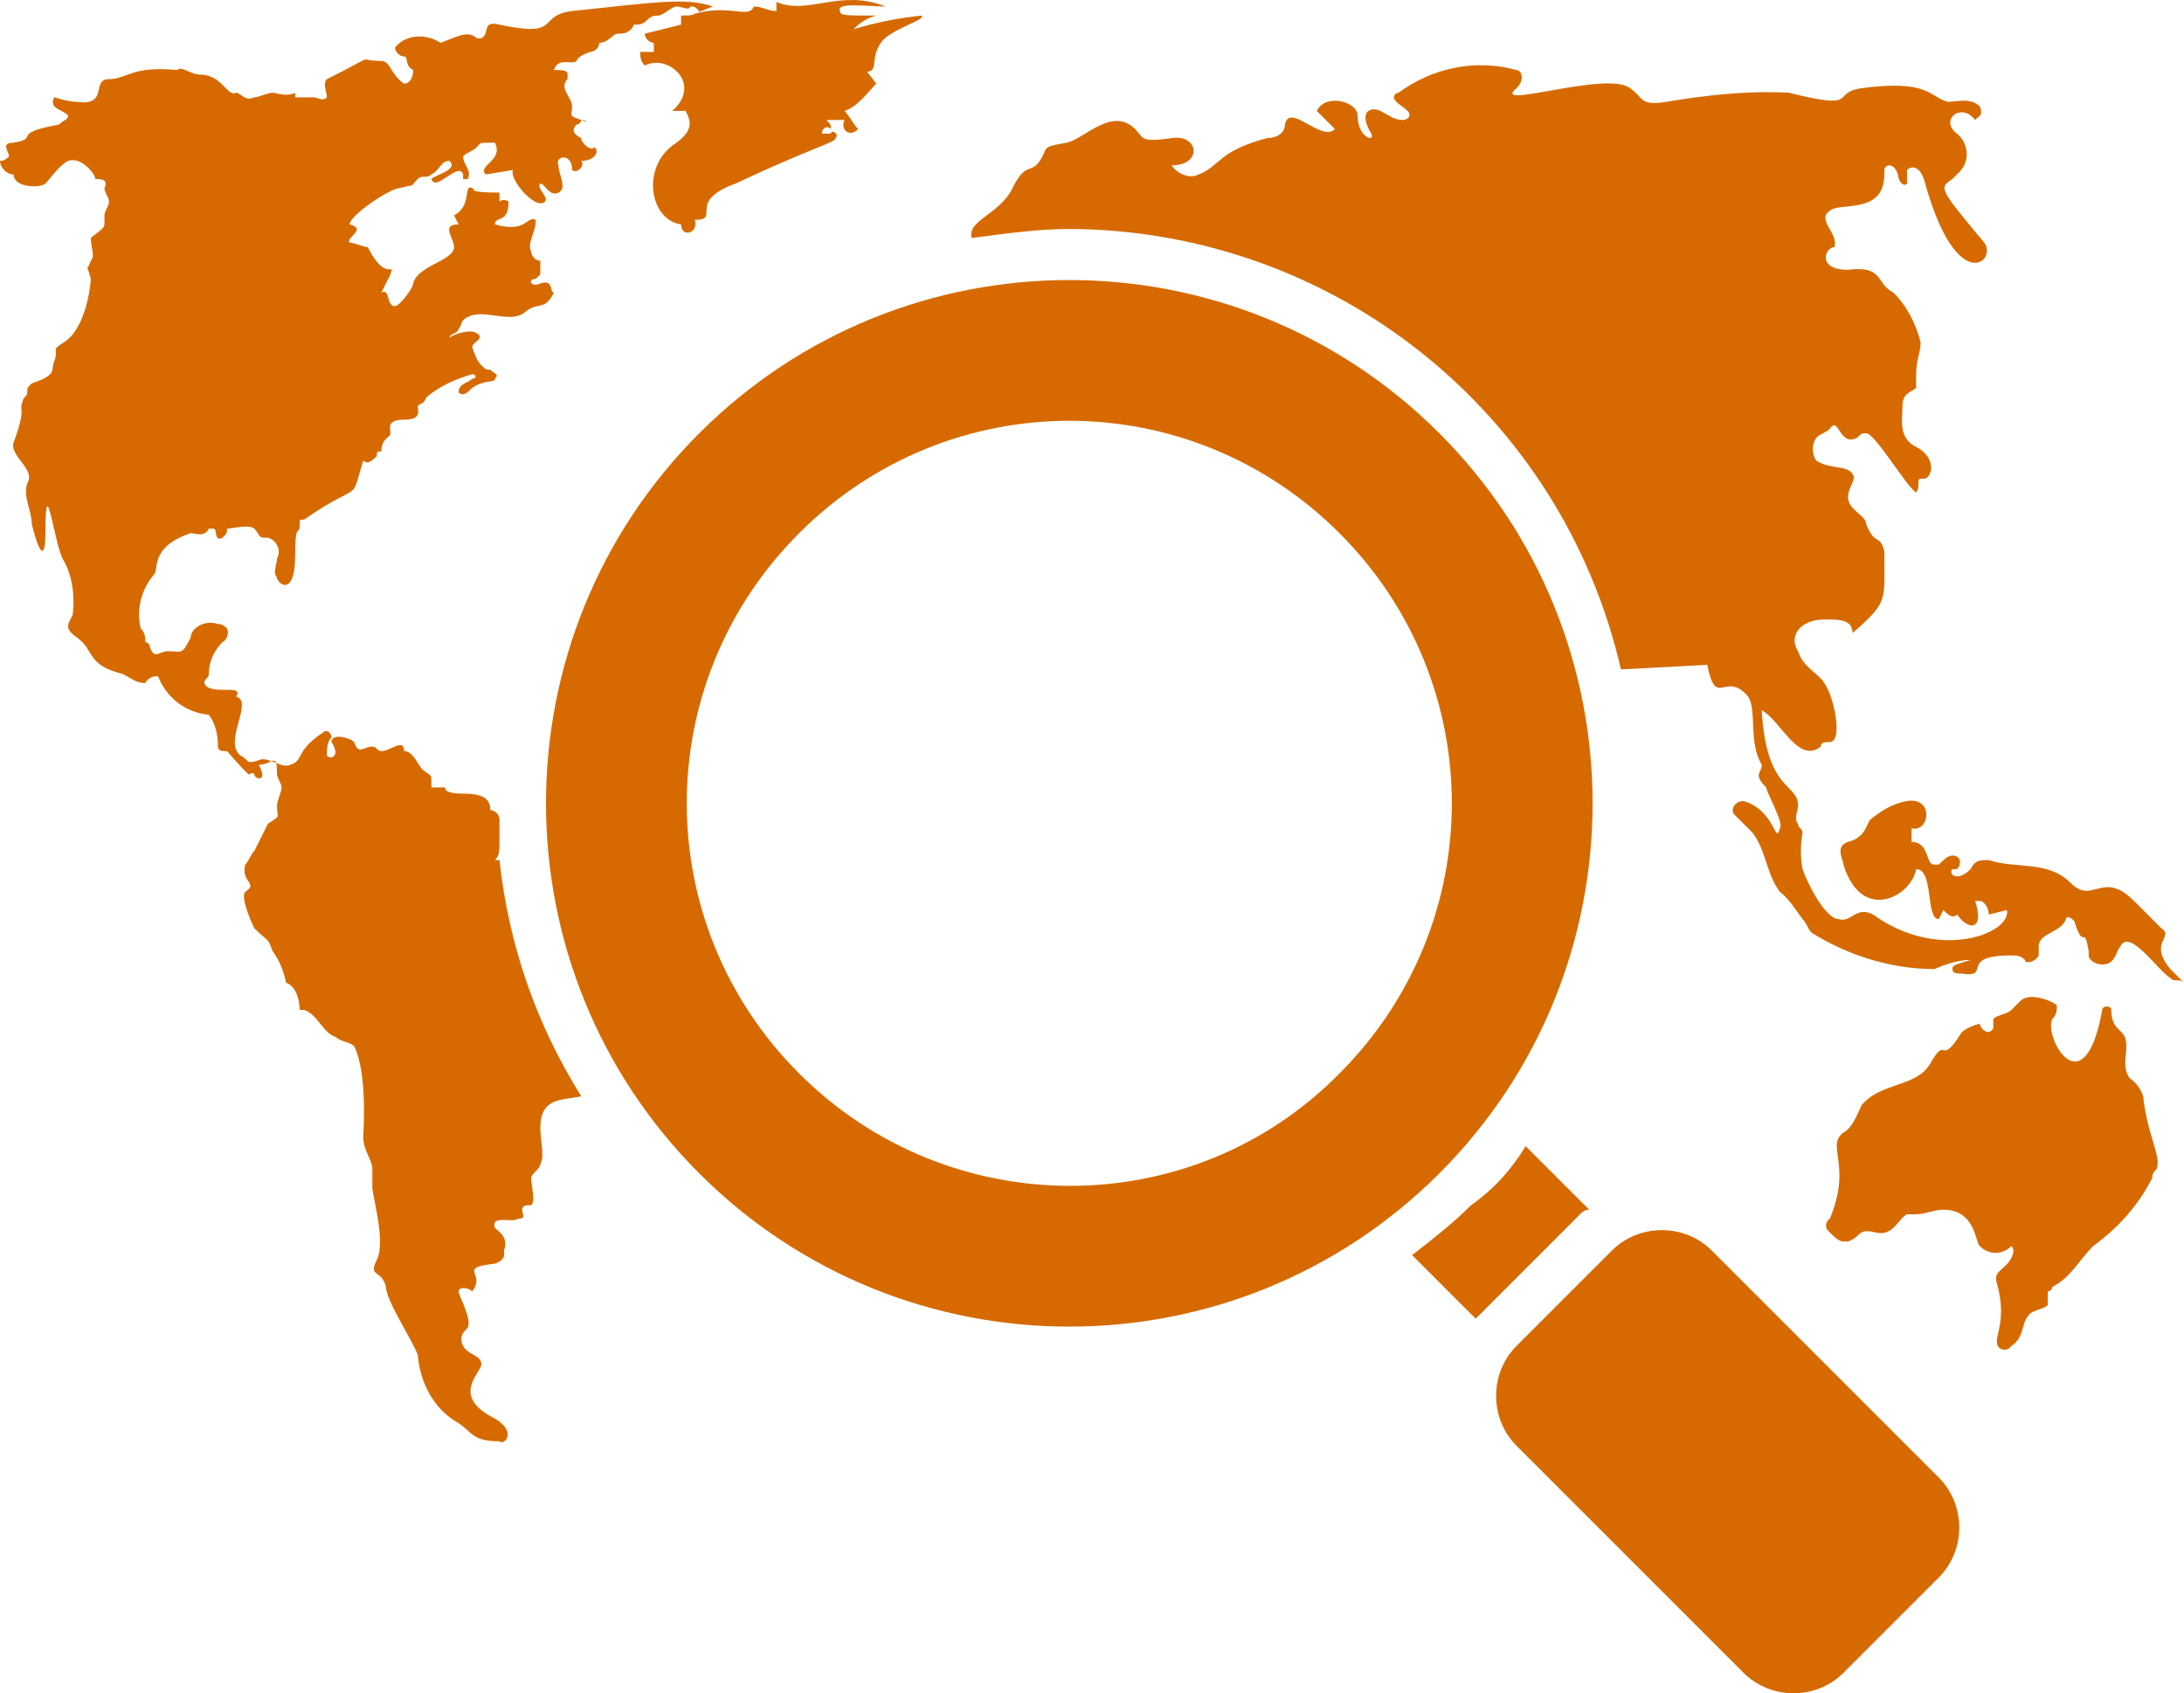 <?xml version="1.0" encoding="utf-8"?>
<!-- Generator: Adobe Illustrator 15.1.0, SVG Export Plug-In . SVG Version: 6.00 Build 0)  -->
<!DOCTYPE svg PUBLIC "-//W3C//DTD SVG 1.1//EN" "http://www.w3.org/Graphics/SVG/1.1/DTD/svg11.dtd">
<svg version="1.1" id="Layer_1" xmlns="http://www.w3.org/2000/svg" xmlns:xlink="http://www.w3.org/1999/xlink" x="0px" y="0px"
	 width="595.28px" height="461.53px" viewBox="0 190.225 595.28 461.53" enable-background="new 0 190.225 595.28 461.53"
	 xml:space="preserve">
<title>noun_global search_1876234</title>
<path fill="#d66a00" d="M134.897,424.658c1.238-1.238,1.238-2.476,1.238-4.95v-6.188c0-1.237-1.238-2.476-2.476-2.476
	c0-6.188-8.663-3.712-11.138-4.95c-0.619,0-1.238-0.618-1.238-1.237l0,0h-3.713v-2.476c0-1.237-1.237-1.237-2.475-2.475
	s-2.476-4.951-4.95-4.951l0,0c0-3.712-3.713,0-6.188,0c-1.237,0-1.237-1.237-2.475-1.237c-2.476,0-3.713,2.475-4.951-1.238
	c-1.237-1.237-6.188-2.475-6.188,0c2.476,3.713,0,4.95-1.237,3.713c0-1.856,0-3.713,1.237-4.95c0-1.238-1.237-2.476-2.476-1.238
	c-7.425,4.95-4.95,7.425-8.663,8.664c-2.475,1.237-6.188-2.476-8.663-1.238c-3.713,1.238-2.475,0-4.95-1.237
	c-4.95-3.713,3.713-14.851-1.237-16.089c2.475-3.712-7.426,0-8.663-3.712c0-1.238,1.237-1.238,1.237-2.476
	c0-3.094,1.237-6.188,3.713-8.663c1.237-0.619,1.856-2.475,1.237-3.712c-0.618-0.619-1.237-1.238-2.475-1.238
	c-3.713-1.238-7.426,1.238-7.426,3.713c-2.476,4.95-2.476,3.712-6.188,3.712c-2.476,0-3.713,2.476-4.951-1.237
	c0-0.619-0.618-1.238-1.237-1.238l0,0c0-1.237,0-2.475-1.237-3.712c-1.237-4.951,0-10.52,3.713-14.851
	c1.237-1.238-1.238-7.426,9.9-11.139c1.237,0,3.713,1.238,4.95-1.237h1.237c1.238,0,0,3.712,2.476,2.475
	c1.237-1.238,1.237-1.238,1.237-2.475c1.238,0,6.188-1.238,7.426,0c1.237,1.237,1.237,2.475,2.476,2.475h1.237
	c2.476,0.619,3.713,3.713,2.476,5.569c0,0,0,0,0,0.619c-1.238,4.95,0,3.713,0,4.95c1.237,2.475,4.95,3.713,4.95-6.188
	c0-9.9,1.237-4.95,1.237-8.663c0-1.237,0-1.237,1.237-1.237c16.089-11.139,12.376-3.713,16.089-16.089
	c1.237,1.238,2.476,0,3.713-1.238c0-1.237,0-1.237,1.237-1.237c0-3.713,2.476-3.713,2.476-4.951c0-1.237-1.237-3.712,3.713-3.712
	s3.713-2.475,3.713-3.713c1.237-1.238,1.237,0,2.475-2.475c3.713-3.094,8.045-4.95,12.376-6.188c1.237,0,1.237,1.238,0,1.238
	c-1.237,1.237-3.713,1.237-3.713,3.712c1.237,1.238,2.476,0,3.713-1.237c3.713-2.475,6.188-1.238,6.188-2.475
	c1.238-1.238,0-1.238-1.237-2.476c-1.237,0-1.237,0-2.475-1.237c-1.238-1.238-1.856-3.094-2.476-4.951
	c0-1.237,3.713-2.475,1.237-3.712c-1.237-1.238-6.188,0-7.425,1.237c0-1.237,2.475-1.237,2.475-2.475
	c1.237-1.238,0-2.475,3.713-3.713c4.95-1.237,11.139,2.475,14.852-1.237c3.712-2.475,4.95,0,7.425-4.951
	c-1.237,0,0-3.712-3.713-2.475c-2.475,1.238-3.712-1.237-1.237-1.237l1.237-1.238v-3.713c-1.237,0-2.475-1.237-2.475-2.475
	c-1.237-2.475,1.237-4.95,1.237-8.663c-2.475-1.238-2.475,3.713-11.138,1.238c0-2.476,3.712,0,3.712-6.188
	c-0.618-0.619-1.856-0.619-2.475,0l0,0v-2.475c-9.901,0-6.188-1.238-7.426-1.238c-2.476-1.237,0,4.951-4.95,7.426l1.237,2.475
	c-4.95,0-1.237,3.713-1.237,6.188c0,3.712-9.9,4.95-11.139,9.9c0,1.238-3.713,6.188-4.95,6.188c-2.475,0-1.237-4.95-3.713-3.713
	l2.476-4.95c1.237-3.713-1.237,2.475-6.188-7.425c-1.237,0-3.713-1.238-4.95-1.238c-1.237-1.237,4.95-3.713,0-4.95
	c0-2.475,11.139-9.901,13.613-9.901c4.951-1.237,2.476,0,4.951-2.475c1.237-1.238,2.475,0,3.712-1.238
	c2.476-1.237,2.476-3.712,4.951-3.712c2.475,2.475-3.713,3.712-4.951,4.95c1.238,3.713,7.426-4.95,8.663-1.238v1.238h1.238
	c1.237-2.475-1.238-3.713-1.238-6.188c1.238-1.238,2.476-1.238,3.713-2.475c1.238-1.238,0-1.238,4.951-1.238
	c2.475,4.951-4.951,6.188-2.476,8.663l7.426-1.237c-1.238,2.475,6.188,11.138,8.663,8.663c1.237-1.238-2.476-3.713-1.238-4.95
	c1.238,0,2.476,3.712,4.951,2.475c2.475-1.238,0-4.951,0-7.426c-1.238-2.475,3.712-3.713,3.712,1.238
	c1.238,1.237,3.713-1.238,2.476-2.475c3.713,0,4.95-2.476,3.713-3.713c-1.237,1.237-3.713-1.238-3.713-2.475
	c-2.476-1.238-2.476-2.475-1.237-3.713c0.618,0,1.237-0.619,1.237-1.238l0,0c2.476,1.238,1.237,0,0,0
	c-3.713-1.237-2.476-1.237-2.476-3.712s-3.712-4.951-1.237-7.426v-1.237c0-1.238-1.237-1.238-3.713-1.238
	c1.238-3.713,4.95-1.237,6.188-2.475c0,0,0-1.238,3.713-2.475c1.237,0,2.475-1.238,2.475-2.476c2.476,0,3.713-2.475,4.95-2.475
	c1.238,0,2.476,0,3.713-1.237c1.237-1.238,0-1.238,1.237-1.238c3.713,0,2.476-2.475,6.188-2.475c1.237,0,3.713-2.475,4.95-2.475
	s3.713,1.237,3.713,0c1.237,0,1.237,0,2.476,1.237c-1.238,1.238-2.476,1.238-4.951,1.238v2.475l-9.9,2.475
	c0,1.238,1.237,2.475,2.476,2.475v2.476H174.5c0,1.237,0,2.475,1.237,3.712c3.713-1.856,8.044,0,9.9,3.094
	c1.856,3.094,0.619,6.807-2.475,9.282h3.713c1.237,2.475,2.475,4.951-2.476,8.663c-9.9,6.188-7.426,21.039,1.237,22.277
	c0,3.713,4.951,2.475,3.713-1.238c7.426,0-2.475-4.95,11.139-9.9c21.039-9.901,27.227-11.139,27.227-12.376
	c1.238-1.238-1.237-2.475-1.237-1.238h-2.476c0-1.237,1.238-2.475,2.476-1.237c0-1.238,0-1.238-1.237-2.476h4.95
	c-1.237,2.476,1.237,4.951,3.713,2.476c-1.238-1.238-2.476-3.713-3.713-4.951c3.713-1.237,6.188-4.95,8.663-7.425
	c-3.713-4.951-2.476-2.475-1.237-3.713c1.237-1.238,0-3.713,2.475-7.426c2.476-3.712,12.376-6.188,11.139-7.425
	c-6.188,0.619-12.376,1.856-18.564,3.713c1.856-1.856,3.713-3.094,6.188-3.713c-8.663,0-9.9,0-9.9-1.238
	c-1.238-2.475,7.425-1.237,12.376-1.237c-12.376-4.95-21.039,2.475-29.702-1.238v2.475c-2.476,0-3.713-1.237-6.188-1.237
	c-1.237,3.713-7.426-1.238-17.326,2.475l6.188-2.475c-7.425-2.475-14.851-1.238-38.365,1.237c-9.9,1.238-2.475,7.426-19.801,3.713
	c-4.95-1.237-2.476,2.475-4.95,3.713h-1.238c-2.475-2.475-6.188,0-9.9,1.237c-3.713-2.475-9.282-2.475-12.376,1.238
	c0,1.238,1.237,2.475,2.476,2.475c1.237,0,0,2.476,2.475,3.713c0,2.475-1.237,3.713-2.475,3.713
	c-3.713-2.475-3.713-6.188-6.188-6.188c-7.426,0,0-2.475-14.851,4.95c-1.238,1.238,0,3.713,0,4.951c-1.238,1.237-2.476,0-3.713,0
	h-4.95v-1.238c-2.476,1.238-4.95,0-6.188,0c-1.237,0-3.713,1.238-4.95,1.238c-2.476,1.237-3.713-1.238-4.95-1.238
	c-2.476,1.238-3.713-4.95-9.9-4.95c-2.476,0-4.951-2.475-6.188-1.238c-12.376-1.237-13.613,2.475-18.563,2.475s0,7.426-8.663,6.188
	c-1.856,0-4.332-0.619-6.188-1.237c-0.618,0.619-0.618,1.856,0,2.475l0,0c1.238,1.237,2.476,1.237,3.713,2.475
	c0,1.237-1.237,1.237-2.475,2.475c-13.614,2.475-4.951,3.713-12.376,4.95c-3.713,0-1.238,2.475-1.238,3.713
	c-0.618,0.619-1.237,1.238-2.475,1.238c0,1.856,1.856,3.712,3.713,3.712c0,3.713,7.425,3.713,8.663,2.476
	c1.237-1.238,3.713-4.951,6.188-6.188c3.713-1.238,7.426,3.712,7.426,4.95c1.237,0,3.713,0,2.475,2.475
	c0,1.238,1.238,2.475,1.238,3.713s-1.238,2.475-1.238,3.713v2.475c0,1.237-2.475,2.475-3.712,3.713c0,2.475,1.237,4.95,0,6.188
	c-1.238,3.713-1.238,0,0,4.951c0,1.237-1.238,13.613-7.426,17.326c-3.713,2.475-1.237,1.238-2.476,4.95
	c-1.237,2.475,1.238,3.713-6.188,6.188c-1.238,1.238-1.238,1.238-1.238,2.475c0,1.238-1.237,1.238-1.237,2.475
	c-1.237,2.476,1.237,1.238-2.475,11.139c-1.238,3.713,6.187,7.425,3.712,11.138c-1.237,3.713,1.238,7.425,1.238,11.138
	c2.475,9.901,3.713,8.663,3.713,2.475c0-18.563,2.475,3.713,4.95,7.426c2.475,4.332,3.094,9.901,2.475,14.851
	c-1.237,2.475-2.475,3.713,1.238,6.188c4.95,3.713,2.475,7.425,12.376,9.901c2.475,1.237,3.712,2.475,6.188,2.475
	c0.619-1.238,1.856-1.856,3.094-1.856c0,0,0.619,0,0.619,0.619c2.476,5.569,7.426,9.282,13.613,9.901
	c1.856,2.475,2.476,5.569,2.476,8.663c0,1.237,1.237,1.237,2.475,1.237c8.663,9.901,4.95,4.951,7.426,6.188
	c0,0.619,0.619,1.237,1.237,1.237l0,0c1.238,0,1.238-1.237,0-3.712c3.713,0,4.95-3.713,4.95,2.475c0,1.237,1.238,2.476,1.238,3.713
	s-1.238,3.713-1.238,4.95c0,3.713,1.238,2.476-2.475,4.95l-3.713,7.426c-1.237,1.237-1.237,2.476-2.476,3.713
	c-1.237,4.95,3.713,4.95,0,7.426c-1.237,1.237,1.238,7.425,2.476,9.9c3.713,3.713,3.713,2.476,4.95,6.188
	c1.856,2.475,3.094,5.568,3.713,8.663c3.713,1.237,3.713,7.425,3.713,7.425h1.237c3.713,1.238,4.95,6.188,8.663,7.426
	c1.238,1.237,3.713,1.237,4.95,2.476c3.713,7.425,2.476,23.514,2.476,24.751c0,3.713,2.476,6.188,2.476,8.664v4.95
	c0,2.475,3.712,14.851,1.237,19.801c-2.476,4.95,1.237,2.476,2.475,7.426c0,3.713,7.426,14.852,8.664,18.563
	c0.618,7.426,4.331,14.852,11.138,18.564c3.713,2.475,3.713,4.95,11.139,4.95c1.237,1.237,4.95-2.476-1.238-6.188
	c-12.375-6.188-3.712-12.376-3.712-14.852s-3.713-2.476-4.951-4.95c-1.237-2.476,0-3.713,1.238-4.95
	c1.237-2.476-2.476-8.663-2.476-9.901c0-1.237,2.476-1.237,3.713,0c3.713-4.95-3.713-6.188,4.95-7.425
	c1.856,0,3.713-1.238,3.713-2.476c0-0.619,0-0.619,0-1.237c1.237-3.713-1.237-4.95-2.476-6.188
	c-1.237-3.713,4.951-1.237,6.188-2.475c2.476,0,1.237-1.238,1.237-2.476s1.238-1.237,2.476-1.237c1.237-1.238,0-4.95,0-7.426
	c0-1.237,2.475-2.476,2.475-3.713c1.238-2.475,0-6.188,0-9.9c0-8.663,6.188-7.426,11.139-8.663
	c-12.376-19.802-19.802-41.459-22.276-64.354H134.897z"/>
<path fill="#d66a00" d="M591.568,456.835c-3.713-2.475-11.139-13.613-13.614-8.663c-1.237,1.237-1.237,4.95-4.95,4.95
	c-1.856,0-3.713-1.237-3.713-2.475c0-0.619,0-0.619,0-1.238c-1.237-7.425-1.237,0-3.712-7.425c0-1.238-2.476-2.476-2.476-1.238
	c-1.237,3.713-7.426,3.713-7.426,7.426v2.476c-0.618,1.237-1.856,1.856-3.094,1.856c0,0-0.619,0-0.619-0.619
	c-1.237-1.237-2.475-1.237-3.712-1.237c-14.852,0-4.951,6.188-13.614,4.95c-1.237,0-2.475,0-2.475-1.237
	c0-1.238,1.237-1.238,4.95-2.476c-3.713,0-6.807,1.237-9.9,2.476c-11.758,0-23.515-3.713-33.415-9.901
	c-1.238-1.237-1.238-2.475-2.476-3.713c-1.856-2.475-3.713-5.568-6.188-7.425c-3.713-4.95-3.713-11.139-7.426-16.089l-4.95-4.95
	c-1.237-1.238,0-3.713,2.475-3.713c8.663,2.475,8.663,12.376,9.901,7.426c1.237-1.238-3.713-9.901-3.713-11.139
	c-3.713-3.713-1.237-3.713-1.237-6.188c-3.713-6.188-1.238-14.852-3.713-18.564c-6.188-7.425-8.663,3.713-11.139-8.663
	l-23.515,1.238c-16.088-69.924-77.968-119.427-149.748-120.046c-9.281,0-17.944,1.238-27.227,2.476
	c-1.237-4.951,7.426-6.188,11.139-13.614c3.713-7.425,4.95-3.712,7.425-7.425c2.476-3.713,0-3.713,7.426-4.951
	c4.95-1.237,12.376-9.9,18.563-3.712c2.476,2.475,1.238,3.712,9.901,2.475c7.425-1.238,8.663,7.425,0,7.425
	c1.856,2.476,4.95,3.713,7.425,2.476c6.188-2.476,4.951-6.188,18.564-9.901c2.475,0,4.95-1.238,4.95-3.713
	c1.237-6.188,9.9,4.95,13.613,1.238l-4.95-4.951c2.475-4.95,11.139-2.475,11.139,1.238c0,6.188,4.95,7.425,3.712,4.95
	c-3.712-6.188,0-7.425,2.476-6.188c2.476,1.238,3.713,2.475,6.188,2.475c1.238,0,2.476-1.237,1.238-2.475
	c-1.238-1.237-3.713-2.475-3.713-3.712c0-0.619,0.619-1.238,1.237-1.238l0,0c9.282-6.807,21.039-9.282,32.178-6.188
	c1.237,0,2.475,2.475,0,4.95c-7.426,6.188,24.752-4.95,30.939,0c3.713,2.476,2.476,4.951,9.9,3.713
	c11.139-1.856,22.277-3.094,33.415-2.475c19.802,4.95,11.139,0,19.802-1.238c18.563-2.475,18.563,2.476,23.514,3.713
	c2.476,0,6.188-1.237,8.663,1.238c0.619,1.237,0.619,2.475-0.618,3.094l-0.619,0.619c-3.713-4.95-9.9,0-4.95,3.713
	c3.094,2.475,3.713,7.426,0.619,10.52c-0.619,0.619-1.238,1.238-1.856,1.856c-3.713,2.475-3.713,2.475,8.663,17.326
	c3.713,4.95-7.426,14.851-16.089-16.088c-1.237-4.951-3.713-4.951-4.95-3.713v3.713c-1.238,1.237-2.476-1.238-2.476-2.476
	c-1.237-3.712-3.713-2.475-3.713-1.237v1.237c0,11.139-12.376,7.426-14.851,9.901c-3.713,2.475,2.475,6.188,1.237,9.901
	c-2.476,0-4.95,6.188,3.713,6.188c9.9-1.238,7.426,3.712,12.376,6.188c3.713,3.713,6.188,8.664,7.426,13.614
	c0,2.475-1.238,4.95-1.238,8.663v3.713c-1.237,1.237-3.713,1.237-3.713,4.95s-1.237,8.663,3.713,11.138
	c4.951,2.476,4.951,7.426,2.476,8.663H523.5c-1.238,0,0,2.476-1.238,3.713c-2.475-1.237-11.138-16.088-13.613-16.088
	c-1.237,0-1.237,0-2.475,1.237c-4.951,2.475-4.951-6.188-7.426-2.475c-1.237,1.238-2.476,1.238-3.713,2.475
	c-1.237,1.856-1.237,4.332,0,6.188c3.713,2.475,8.663,1.238,9.9,3.713c1.238,1.237-1.237,3.713-1.237,6.188
	c0,3.712,4.95,4.95,4.95,7.425c2.476,6.188,3.713,2.475,4.95,7.426c0,13.613,1.238,13.613-8.663,22.276
	c0-3.713-3.713-3.713-7.425-3.713c-7.426,0-9.901,4.951-7.426,8.664c1.237,3.712,3.713,4.95,6.188,7.425
	c3.713,3.713,6.188,17.326,2.476,17.326c-1.237,0-2.476,0-2.476,1.238c-6.188,4.951-11.138-7.426-16.088-9.901
	c1.237,22.276,9.9,19.802,9.9,25.989c0,1.237-1.237,3.713,0,4.95c0,1.238,1.237,1.238,1.237,2.476c-0.618,3.094-0.618,6.807,0,9.9
	c1.237,3.713,6.188,13.613,9.9,13.613c3.713,1.238,4.951-4.95,11.139,0c17.326,11.139,35.891,3.713,34.652-2.475l-4.95,1.237
	c0-1.856-1.237-3.713-2.476-3.713c0,0-0.618,0-1.237,0c2.476,7.426-1.237,8.663-4.95,3.713c-1.237,1.237-2.476,0-3.713-1.237
	l-1.237,2.475c-3.713,0-1.237-13.613-6.188-13.613c-1.237,7.426-14.851,14.852-19.801-1.237c0-1.237-2.476-4.95,1.237-6.188
	c4.95-1.237,4.95-4.95,6.188-6.188c3.094-2.476,6.188-4.332,9.9-4.95c7.426-1.237,6.188,8.663,1.237,7.426v3.712
	c4.95,0,3.713,6.188,6.188,6.188h1.237c1.237-1.237,2.475-2.476,3.713-2.476c2.475,0,2.475,2.476,1.237,3.713h-1.237
	c-1.238,1.238,1.237,3.713,4.95,0c1.237-2.475,2.475-2.475,4.95-2.475c7.426,2.475,16.089,0,22.276,6.188
	c6.188,6.188,8.663-3.713,17.326,4.95l7.426,7.426c3.713,2.476-3.713,3.713,2.476,11.139l3.713,3.712
	C594.042,456.835,592.805,458.073,591.568,456.835z"/>
<path fill="#d66a00" d="M580.429,484.063c-2.476-3.713,0-7.426-1.237-11.139c-1.238-2.476-3.713-2.476-3.713-7.426c0-1.237-2.476-1.237-2.476,0
	c-4.95,27.228-16.088,7.426-13.613,2.476c1.237-1.237,1.237-2.476,1.237-3.713c-1.237-1.237-7.425-3.713-9.9-1.237l-2.475,2.475
	c-1.238,1.238-3.713,1.238-4.951,2.476v2.475c-1.237,2.476-3.713,0-3.713-1.237c-1.855,0.619-3.712,1.237-4.95,2.476
	c-6.188,9.9-3.713,0-8.663,8.663c-3.713,6.188-13.613,4.95-18.563,11.138c-1.237,2.476-2.476,6.188-4.95,7.426
	c-4.951,3.713,2.475,8.663-3.713,23.515c-1.237,0.618-1.237,2.475-0.619,3.094l0.619,0.619c1.237,1.237,2.475,2.475,3.713,2.475
	h1.237c3.713-1.237,2.476-3.713,7.426-2.475c4.95,1.237,6.188-3.713,8.663-4.951h2.475c2.476,0,4.951-1.237,7.426-1.237
	c8.663,0,8.663,8.663,9.9,9.9c2.476,2.476,6.188,2.476,8.663,0c1.238,1.238,0,3.713-1.237,4.951
	c-2.475,2.475-3.713,2.475-2.475,6.188c2.475,9.9-1.238,13.613,0,16.089c0.618,1.237,2.475,1.237,3.094,0.618l0.618-0.618
	c3.713-2.476,2.476-6.188,4.951-8.663c1.237-1.237,3.712-1.237,4.95-2.476v-3.713c0.618,0,1.237-0.618,1.237-1.237
	c4.95-2.476,7.426-7.426,11.139-11.139c6.807-4.95,12.376-11.138,16.088-18.563c0-1.237,0.619-1.856,1.238-2.476
	c1.237-3.712-2.476-8.663-3.713-19.801C583.523,487.156,582.285,485.3,580.429,484.063z"/>
<path fill="#d66a00" d="M433.156,519.952l-17.326-17.326c-3.713,6.188-8.663,11.757-14.851,16.089c-4.95,4.95-10.52,9.281-16.089,13.613
	l17.326,17.326l2.476-2.476l25.989-25.989C431.299,520.571,431.918,519.952,433.156,519.952z"/>
<path fill="#d66a00" d="M392.316,308.325c-55.691-55.692-146.035-55.692-201.727,0c-55.692,55.691-55.692,146.036,0,201.727
	c55.691,55.691,146.035,55.691,201.727,0S448.007,364.016,392.316,308.325z M217.816,482.824
	c-40.841-40.84-40.841-106.432,0-147.273c40.841-40.84,106.433-40.84,147.272,0c40.841,40.841,40.841,106.433,0,147.273l0,0
	C324.866,523.665,258.656,523.665,217.816,482.824L217.816,482.824z"/>
<path fill="#d66a00" d="M466.571,531.091c-7.425-7.426-19.801-7.426-27.227,0l-25.989,25.989c-7.426,7.426-7.426,19.801,0,27.227l61.879,61.88
	c7.426,7.425,19.802,7.425,27.228,0l25.989-25.989c7.426-7.426,7.426-19.802,0-27.228L466.571,531.091z"/>
</svg>
